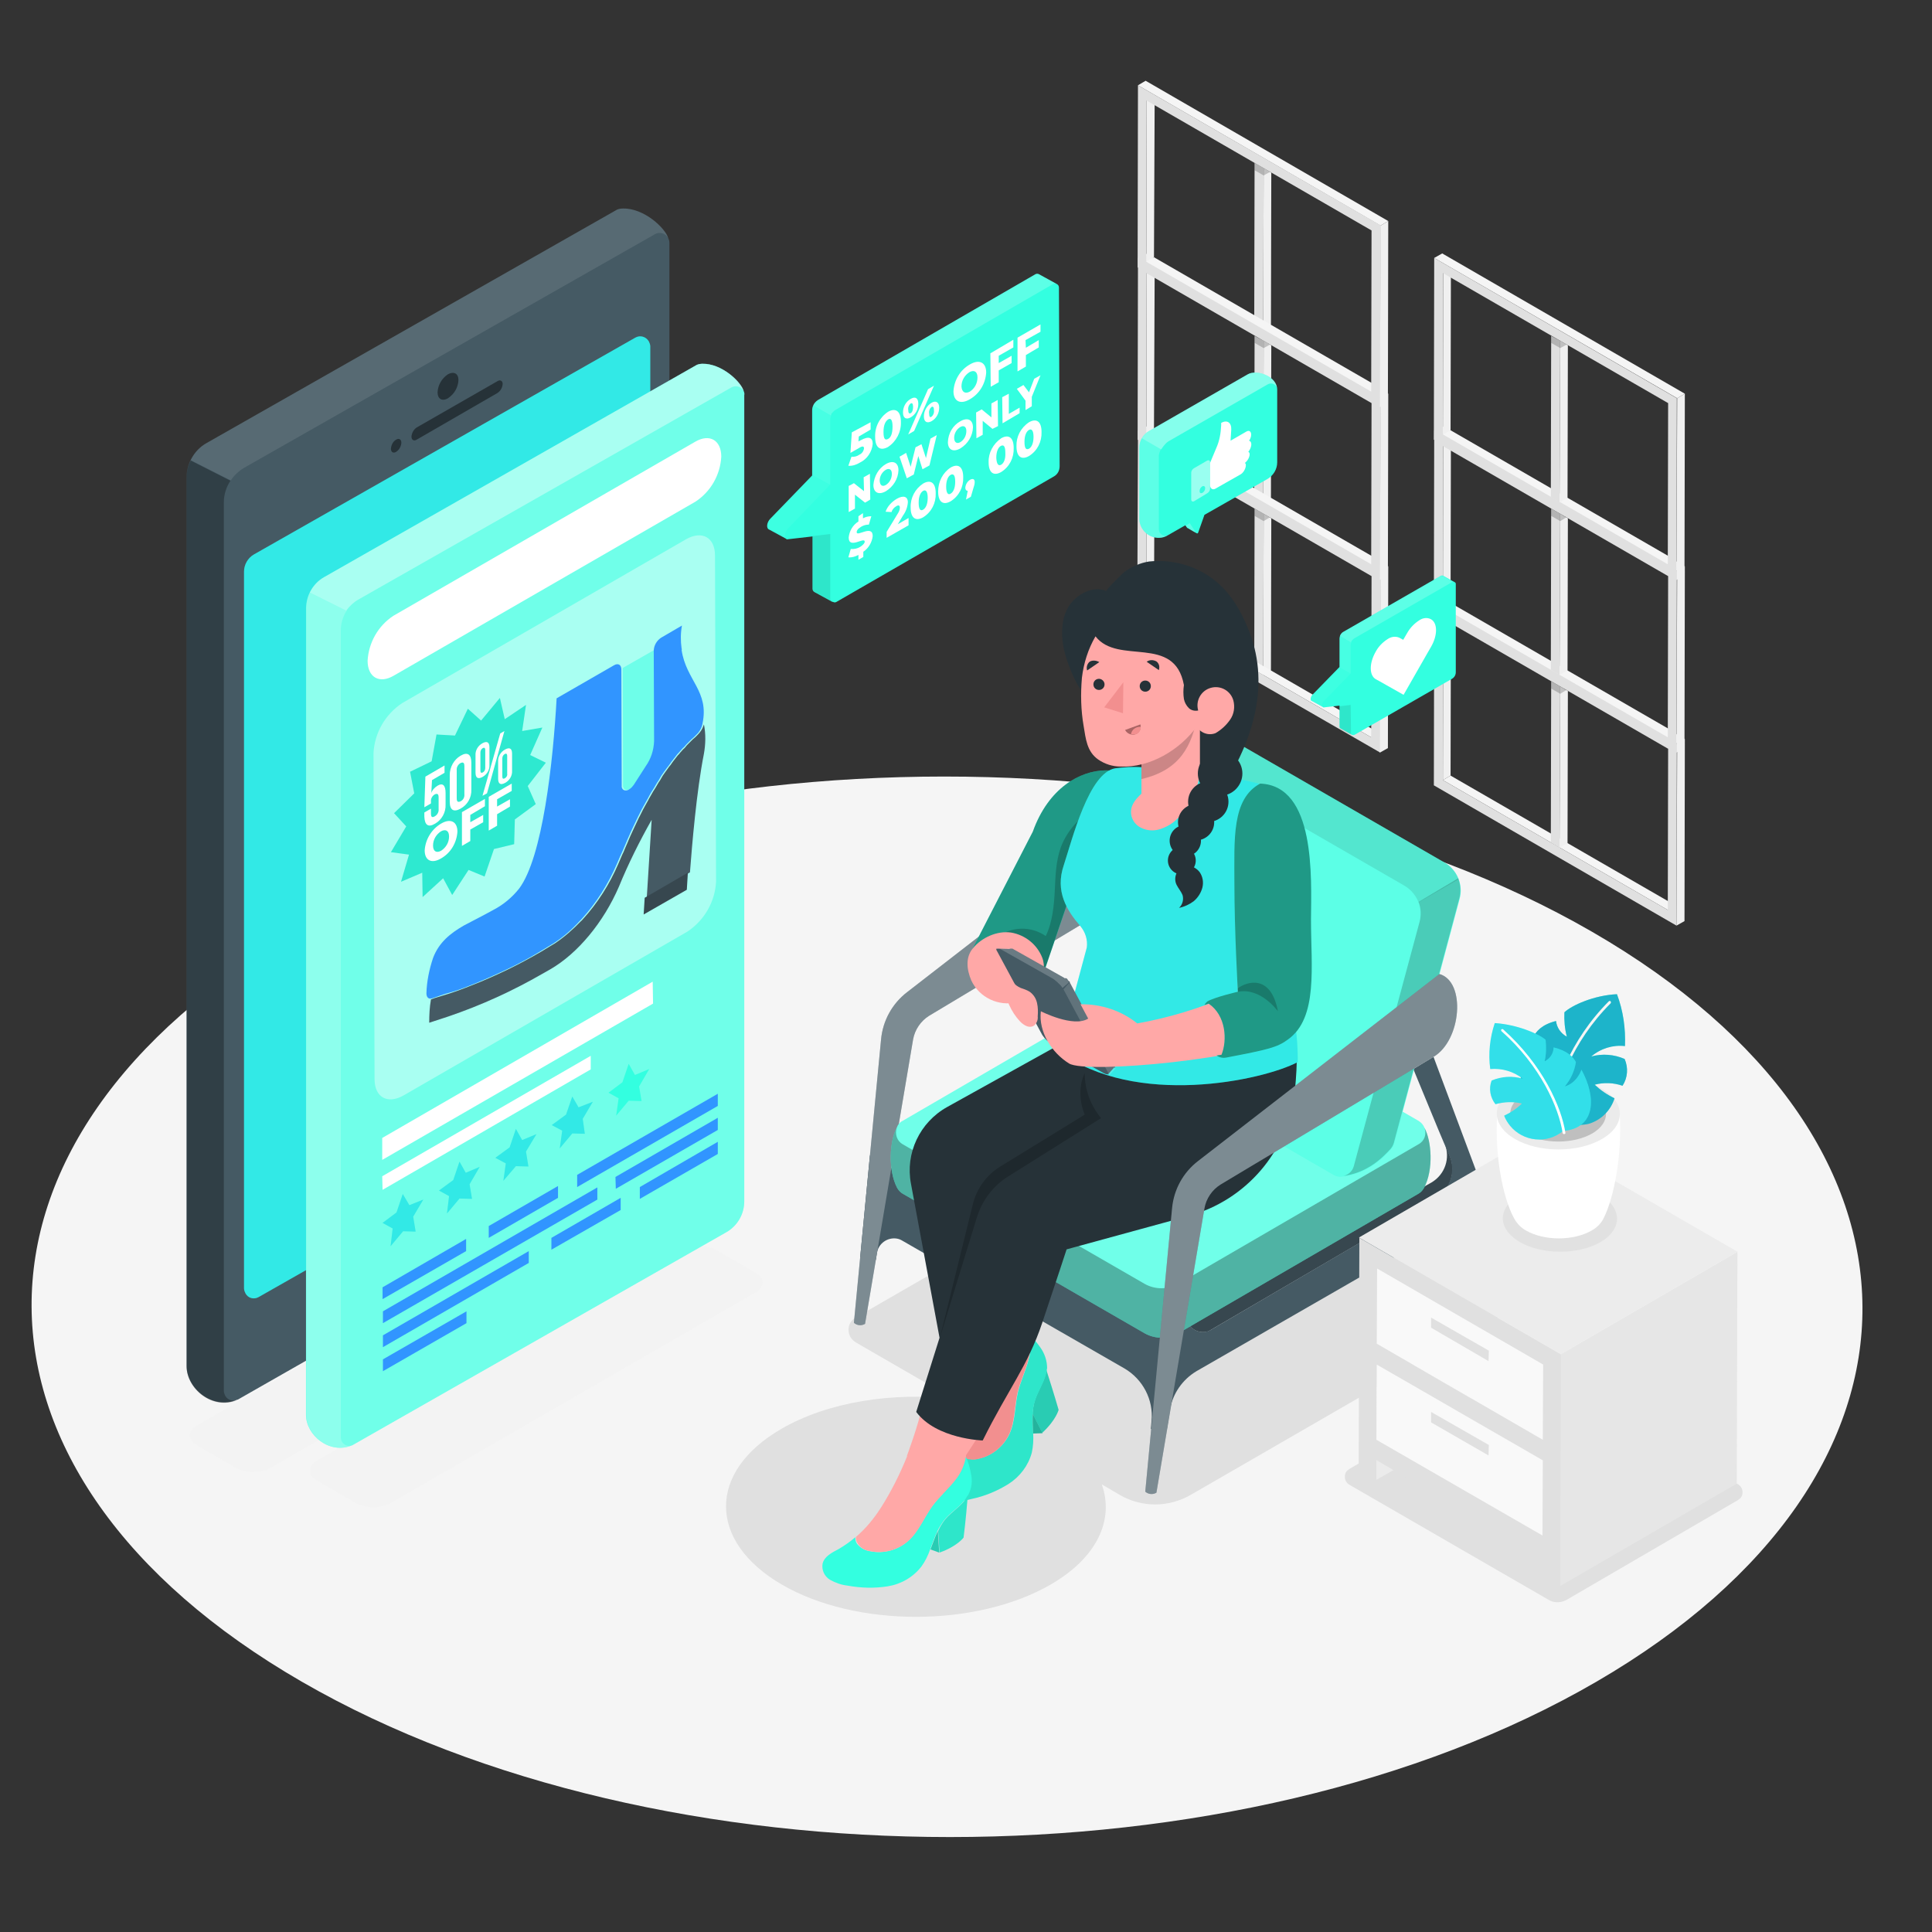 <?xml version="1.0" encoding="utf-8"?>
<!-- Generator: Adobe Illustrator 27.6.1, SVG Export Plug-In . SVG Version: 6.00 Build 0)  -->
<svg version="1.1" id="Calque_1" xmlns="http://www.w3.org/2000/svg" xmlns:xlink="http://www.w3.org/1999/xlink" x="0px" y="0px"
	 viewBox="0 0 555 555" style="enable-background:new 0 0 555 555;" xml:space="preserve">
<rect x="0" y="0" width="555" height="555" fill="#333333" stroke="none"/>
<style type="text/css">
	.st0{fill:#F5F5F5;}
	.st1{fill:#E0E0E0;}
	.st2{opacity:0.1;}
	.st3{fill:#F0F0F0;}
	.st4{opacity:0.2;enable-background:new    ;}
	.st5{fill:#455A64;}
	.st6{fill:#33FFE0;}
	.st7{opacity:0.2;fill:#3195FF;enable-background:new    ;}
	.st8{opacity:0.3;enable-background:new    ;}
	.st9{opacity:0.1;fill:#FFFFFF;enable-background:new    ;}
	.st10{fill:#263238;}
	.st11{opacity:0.2;fill:#FFFFFF;enable-background:new    ;}
	.st12{opacity:0.4;fill:#FFFFFF;enable-background:new    ;}
	.st13{opacity:0.3;fill:#FFFFFF;enable-background:new    ;}
	.st14{opacity:0.4;}
	.st15{fill:#FFFFFF;}
	.st16{fill:none;}
	.st17{opacity:0.3;fill:#F7FBFF;enable-background:new    ;}
	.st18{fill:#3195FF;}
	.st19{fill:#37474F;}
	.st20{fill:#002042;}
	.st21{fill:#FFA8A7;}
	.st22{opacity:0.1;enable-background:new    ;}
	.st23{fill:#F28F8F;}
	.st24{opacity:0.4;enable-background:new    ;}
	.st25{opacity:0.15;fill:#FFFFFF;enable-background:new    ;}
	.st26{fill:#E6E6E6;}
	.st27{fill:#787878;}
	.st28{fill:#CFCFCF;}
	.st29{opacity:0.8;fill:#FFFFFF;enable-background:new    ;}
	.st30{opacity:5.000000e-02;enable-background:new    ;}
	.st31{fill:#EBEBEB;}
	.st32{opacity:0.15;}
	.st33{opacity:0.3;fill:#007BFD;enable-background:new    ;}
	.st34{opacity:0.3;fill:#3195FF;enable-background:new    ;}
	.st35{opacity:5.000000e-02;fill:#FFFFFF;enable-background:new    ;}
	.st36{opacity:0.5;}
</style>
<g id="freepik--Floor--inject-2">
	<path class="st0" d="M457.4,267.7c-103-59.5-269.5-59.5-371.9,0s-101.8,155.9,1.2,215.4s269.5,59.5,371.9,0
		S560.4,327.2,457.4,267.7z"/>
</g>
<g id="freepik--Shadows--inject-2">
	<path class="st1" d="M436.3,367.8l-86-49.6l-104.5,60.3c-2,1.1-2.6,3.6-1.5,5.6c0.4,0.6,0.9,1.1,1.5,1.5l28.2,16.3
		c-17.4-2.1-36.2,0.8-49.6,8.6c-21.2,12.3-21.1,32.3,0.2,44.7s55.9,12.3,77.2,0c13.5-7.8,18.3-18.7,14.7-28.8l5.1,3
		c6.3,3.7,14.1,3.7,20.5,0l94.2-54.4c2-1.1,2.6-3.6,1.5-5.6C437.4,368.6,436.9,368.1,436.3,367.8z"/>
	<path class="st1" d="M444.9,459.6l-57.3-33.1c-1.2-0.7-1.6-2.2-1-3.5c0.2-0.4,0.6-0.7,1-1l50.5-29.5c0.8-0.5,1.8-0.5,2.5,0
		l58.7,33.9c1.2,0.7,1.6,2.2,1,3.5c-0.2,0.4-0.6,0.7-1,1L450,459.6C448.4,460.5,446.4,460.5,444.9,459.6z"/>
	<g class="st2">
		<path class="st1" d="M56.6,409.5c-2.7,1.6-2.8,4.1,0,5.7l11.2,6.5c3.1,1.6,6.8,1.6,9.9,0l122.7-70.9c2.7-1.6,2.8-4.1,0-5.7
			l-11.1-6.4c-3.1-1.6-6.8-1.6-9.9,0L56.6,409.5z"/>
	</g>
	<g class="st2">
		<path class="st1" d="M91.1,419.6c-2.7,1.6-2.8,4.1,0,5.7l11.2,6.5c3.1,1.6,6.8,1.6,9.9,0L217,371.3c2.7-1.6,2.8-4.1,0-5.7
			l-11.2-6.5c-3.1-1.6-6.8-1.6-9.9,0L91.1,419.6z"/>
	</g>
</g>
<g id="freepik--Windows--inject-2">
	<polygon class="st1" points="360.4,146.1 360.3,192.4 362.9,193.9 363,147.6 	"/>
	<polygon class="st3" points="363,147.6 363,147.6 362.9,193.9 365.1,192.6 365.2,148.9 	"/>
	<rect x="361.7" y="145.3" class="st1" width="0" height="3"/>
	<polygon class="st4" points="363,149.7 363,147.6 360.4,146.1 360.4,148.2 363,149.7 	"/>
	<polygon class="st4" points="363,149.7 364.8,148.6 363,147.6 363,147.6 	"/>
	<rect x="361.7" y="145.3" class="st1" width="0" height="3"/>
	<polygon class="st1" points="360.4,96.5 360.3,142.8 362.9,144.3 363,97.9 	"/>
	<polygon class="st3" points="363,97.9 363,97.9 362.9,144.3 365.1,143 365.2,99.2 	"/>
	<rect x="361.7" y="95.7" class="st1" width="0" height="3"/>
	<polygon class="st4" points="363,100 363,97.9 360.4,96.5 360.4,98.5 363,100 	"/>
	<polygon class="st4" points="363,100 364.8,99 363,97.9 363,97.9 	"/>
	<rect x="361.7" y="95.7" class="st1" width="0" height="3"/>
	<polygon class="st1" points="360.4,46.8 360.3,93.1 362.9,94.6 363,48.3 	"/>
	<polygon class="st3" points="363,48.3 363,48.3 362.9,94.6 365.1,93.3 365.2,49.6 	"/>
	<rect x="361.7" y="46.1" class="st1" width="0" height="3"/>
	<polygon class="st4" points="363,50.4 363,48.3 360.4,46.8 360.4,48.9 363,50.4 	"/>
	<polygon class="st4" points="363,50.4 364.8,49.4 363,48.3 363,48.3 	"/>
	<rect x="361.7" y="46.1" class="st1" width="0" height="3"/>
	<g>
		<polygon class="st3" points="414.6,177.8 416.8,176.5 416.7,222.8 414.5,224.1 		"/>
		<polygon class="st0" points="414.5,224.1 416.7,222.8 481.3,260.1 479.1,261.4 		"/>
		<path class="st1" d="M412,173.4l69.7,40.3l-0.1,52.2l-69.7-40.3L412,173.4z M479.1,261.4l0.1-46.3l-64.6-37.3l-0.1,46.3
			L479.1,261.4"/>
		<polygon class="st0" points="412,173.4 414.3,172.1 484,212.3 481.8,213.6 		"/>
		<polygon class="st3" points="481.8,213.6 484,212.3 483.9,264.6 481.6,265.9 		"/>
	</g>
	<polygon class="st1" points="445.6,195.7 445.5,242 448,243.5 448.2,197.2 	"/>
	<polygon class="st3" points="448.2,197.2 448.2,197.2 448,243.5 450.3,242.2 450.4,198.5 	"/>
	<rect x="446.9" y="195" class="st1" width="0" height="3"/>
	<polygon class="st4" points="448.2,199.3 448.2,197.2 445.6,195.7 445.6,197.8 448.2,199.3 	"/>
	<polygon class="st4" points="448.2,199.3 450,198.2 448.2,197.2 448.2,197.2 	"/>
	<rect x="446.9" y="195" class="st1" width="0" height="3"/>
	<g>
		<polygon class="st3" points="414.6,128.2 416.8,126.9 416.7,173.2 414.5,174.5 		"/>
		<polygon class="st0" points="414.5,174.5 416.7,173.2 481.3,210.5 479.1,211.8 		"/>
		<path class="st1" d="M412,123.7l69.7,40.3l-0.1,52.2L411.9,176L412,123.7z M479.1,211.8l0.1-46.3l-64.6-37.3l-0.1,46.3
			L479.1,211.8"/>
		<polygon class="st0" points="412,123.7 414.3,122.4 484,162.7 481.8,164 		"/>
		<polygon class="st3" points="481.8,164 484,162.7 483.9,214.9 481.6,216.2 		"/>
	</g>
	<polygon class="st1" points="445.6,146.1 445.5,192.4 448,193.9 448.2,147.6 	"/>
	<polygon class="st3" points="448.2,147.6 448.2,147.6 448,193.9 450.3,192.6 450.4,148.9 	"/>
	<rect x="446.9" y="145.3" class="st1" width="0" height="3"/>
	<polygon class="st4" points="448.2,149.7 448.2,147.6 445.6,146.1 445.6,148.2 448.2,149.7 	"/>
	<polygon class="st4" points="448.2,149.7 450,148.6 448.2,147.6 448.2,147.6 	"/>
	<rect x="446.9" y="145.3" class="st1" width="0" height="3"/>
	<g>
		<polygon class="st3" points="414.6,78.6 416.8,77.3 416.7,123.6 414.5,124.9 		"/>
		<polygon class="st0" points="414.5,124.9 416.7,123.6 481.3,160.9 479.1,162.2 		"/>
		<path class="st1" d="M412,74.1l69.7,40.3l-0.1,52.2l-69.7-40.3L412,74.1z M479.1,162.1l0.1-46.3l-64.6-37.3l-0.1,46.3L479.1,162.1
			"/>
		<polygon class="st0" points="412,74.1 414.3,72.8 484,113.1 481.8,114.4 		"/>
		<polygon class="st3" points="481.8,114.4 484,113.1 483.9,165.3 481.6,166.6 		"/>
	</g>
	<polygon class="st1" points="445.6,96.5 445.5,142.8 448,144.3 448.2,97.9 	"/>
	<polygon class="st3" points="448.2,97.9 448.2,97.9 448,144.3 450.3,143 450.4,99.2 	"/>
	<rect x="446.9" y="95.7" class="st1" width="0" height="3"/>
	<polygon class="st4" points="448.2,100 448.2,97.9 445.6,96.5 445.6,98.5 448.2,100 	"/>
	<polygon class="st4" points="448.2,100 450,99 448.2,97.9 448.2,97.9 	"/>
	<rect x="446.9" y="95.7" class="st1" width="0" height="3"/>
	<polygon class="st3" points="329.4,128.2 331.7,126.9 331.5,173.2 329.3,174.5 	"/>
	<polygon class="st0" points="329.3,174.5 331.5,173.2 396.1,210.5 393.9,211.8 	"/>
	<path class="st1" d="M326.9,123.7l69.8,40.3l-0.2,52.2L326.7,176L326.9,123.7z M393.9,211.8l0.1-46.3l-64.6-37.3l-0.1,46.3
		L393.9,211.8"/>
	<polygon class="st0" points="326.9,123.7 329.1,122.4 398.8,162.7 396.6,164 	"/>
	<polygon class="st3" points="396.6,164 398.8,162.7 398.7,214.9 396.4,216.2 	"/>
	<polygon class="st3" points="329.4,78.6 331.7,77.3 331.5,123.6 329.3,124.9 	"/>
	<polygon class="st0" points="329.3,124.9 331.5,123.6 396.1,160.9 393.9,162.2 	"/>
	<path class="st1" d="M326.9,74.1l69.8,40.3l-0.2,52.2l-69.7-40.3L326.9,74.1z M393.9,162.1l0.1-46.3l-64.6-37.3l-0.1,46.3
		L393.9,162.1"/>
	<polygon class="st0" points="326.9,74.1 329.1,72.8 398.8,113.1 396.6,114.4 	"/>
	<polygon class="st3" points="396.6,114.4 398.8,113.1 398.7,165.3 396.4,166.6 	"/>
	<polygon class="st3" points="329.4,28.9 331.7,27.6 331.5,73.9 329.3,75.2 	"/>
	<polygon class="st0" points="329.3,75.2 331.5,73.9 396.1,111.2 393.9,112.5 	"/>
	<path class="st1" d="M326.9,24.5l69.8,40.3l-0.2,52.2l-69.7-40.2L326.9,24.5z M393.9,112.5l0.1-46.3l-64.6-37.3l-0.1,46.3
		L393.9,112.5"/>
	<polygon class="st0" points="326.9,24.5 329.1,23.2 398.8,63.5 396.6,64.8 	"/>
	<polygon class="st3" points="396.6,64.8 398.8,63.5 398.7,115.7 396.4,117 	"/>
</g>
<g id="freepik--Device--inject-2">
	<path class="st5" d="M192,68.5L192,68.5c-0.9-3-7-8.7-13-8.6c-0.6,0-1.2,0.1-1.7,0.3l-118,67.1c-3.5,2-5.7,5.8-5.7,9.8v255.3
		c0,6.5,7.5,12.7,14.5,9.7l0,0c0.2,0,0.3-0.1,0.5-0.2l118-67.3c3.5-2,5.7-5.8,5.7-9.8V69.8C192.3,69.3,192.2,68.9,192,68.5z"/>
	<path class="st6" d="M70.1,164.2c0-2,1.1-3.9,2.8-4.9l109.6-62.3c1.4-0.8,3.1-0.3,3.9,1.1c0.2,0.4,0.4,0.9,0.4,1.4v205.9
		c0,2-1.1,3.9-2.9,4.9L74.3,372.6c-1.4,0.8-3.1,0.3-3.8-1.1c-0.2-0.4-0.4-0.9-0.4-1.4V164.2z"/>
	<path class="st7" d="M70.1,164.2c0-2,1.1-3.9,2.8-4.9l109.6-62.3c1.4-0.8,3.1-0.3,3.9,1.1c0.2,0.4,0.4,0.9,0.4,1.4v205.9
		c0,2-1.1,3.9-2.9,4.9L74.3,372.6c-1.4,0.8-3.1,0.3-3.8-1.1c-0.2-0.4-0.4-0.9-0.4-1.4V164.2z"/>
	<path class="st8" d="M53.6,137.2v255.3c0,6.5,7.5,12.7,14.5,9.7l0,0c-1.5,0.5-3.1-0.2-3.6-1.7c-0.1-0.3-0.2-0.6-0.2-1V144.3
		c0-2.2,0.7-4.4,1.9-6.2l-11.4-5.8C54,133.8,53.6,135.5,53.6,137.2z"/>
	<path class="st9" d="M179,59.9c-0.6,0-1.2,0.1-1.7,0.3l-118,67.1c-2,1.1-3.5,2.8-4.5,4.9l11.5,5.8c1-1.5,2.3-2.7,3.8-3.6l118-67.1
		c1.3-0.8,3.1-0.3,3.8,1c0,0.1,0.1,0.1,0.1,0.2l0,0C191.2,65.5,185.1,59.8,179,59.9z"/>
	<path class="st10" d="M142.9,109.5c0.8-0.5,1.5-0.1,1.5,0.8c-0.1,1.1-0.6,2-1.5,2.6l-23.2,13.4c-0.8,0.5-1.5,0.1-1.5-0.9
		c0.1-1,0.6-2,1.5-2.6L142.9,109.5z"/>
	<path class="st10" d="M113.8,126.3c0.8-0.5,1.5-0.1,1.5,0.9c-0.1,1.1-0.6,2-1.5,2.6c-0.8,0.5-1.5,0.1-1.5-0.9
		C112.4,127.8,112.9,126.8,113.8,126.3z"/>
	<path class="st10" d="M128.7,107.5c1.7-0.9,3-0.2,3,1.7c-0.1,2.1-1.2,4-3,5.2c-1.7,1-3,0.2-3-1.7
		C125.8,110.6,126.9,108.7,128.7,107.5z"/>
	<path class="st10" d="M128.7,347.9c3.4-2,6.1-0.4,6.1,3.5c-0.2,4.3-2.5,8.2-6.1,10.6c-3.4,2-6.2,0.4-6.2-3.5
		C122.8,354.1,125.1,350.2,128.7,347.9z"/>
</g>
<g id="freepik--Screen--inject-2">
	<path class="st6" d="M213.6,112.3L213.6,112.3c-0.8-2.7-6.3-7.9-11.8-7.8c-0.5,0-1.1,0.1-1.6,0.3L93.1,165.8
		c-3.2,1.8-5.1,5.2-5.2,8.9v231.7c0,5.9,6.8,11.5,13.2,8.8l0,0c0.1,0,0.3-0.1,0.4-0.2l107.1-61c3.2-1.8,5.2-5.2,5.2-8.9V113.5
		C213.9,113.1,213.8,112.7,213.6,112.3z"/>
	<path class="st11" d="M88,174.7v231.7c0,5.9,6.8,11.5,13.2,8.8l0,0c-1.3,0.5-2.8-0.2-3.2-1.6c-0.1-0.3-0.1-0.6-0.1-0.8V181.1
		c0-2,0.6-4,1.7-5.7L89,170.2C88.3,171.6,88,173.1,88,174.7z"/>
	<path class="st12" d="M201.8,104.5c-0.5,0-1.1,0.1-1.6,0.3L93.1,165.8c-1.8,1-3.2,2.6-4.1,4.4l10.5,5.2c0.9-1.3,2.1-2.4,3.5-3.2
		l107.1-60.9c1.2-0.7,2.8-0.3,3.5,1c0,0,0.1,0.1,0.1,0.1l0,0C212.9,109.6,207.3,104.4,201.8,104.5z"/>
	<path class="st13" d="M213.6,112.3L213.6,112.3c-0.8-2.7-6.3-7.9-11.8-7.8c-0.5,0-1.1,0.1-1.6,0.3L93.1,165.8
		c-3.2,1.8-5.1,5.2-5.2,8.9v231.7c0,5.9,6.8,11.5,13.2,8.8l0,0c0.1,0,0.3-0.1,0.4-0.2l107.1-61c3.2-1.8,5.2-5.2,5.2-8.9V113.5
		C213.9,113.1,213.8,112.7,213.6,112.3z"/>
	<g class="st14">
		<path class="st15" d="M197.1,154.9c4.6-2.6,8.3-0.5,8.3,4.7l0.3,93.7c-0.3,5.8-3.4,11.1-8.2,14.3l-81.6,47.1
			c-4.6,2.6-8.3,0.5-8.3-4.7l-0.3-93.7c0.3-5.8,3.4-11.1,8.2-14.3L197.1,154.9z"/>
	</g>
	<path class="st16" d="M167,264.2c-0.1,0.2-0.3,0.3-0.4,0.4C166.8,264.5,166.9,264.3,167,264.2z"/>
	<path class="st16" d="M167.1,264.1c4.3-4.7,7.7-10.1,10.2-15.9l0.3-0.7l-0.3,0.7C174.9,254,171.4,259.4,167.1,264.1z"/>
	<path class="st16" d="M199.6,211.8l0.7-0.7c0.8-0.7,1.4-1.6,1.7-2.7c-0.3,1-0.9,2-1.7,2.7L199.6,211.8z"/>
	<path class="st16" d="M181.4,226.4l-0.3,0.2L181.4,226.4z"/>
	<path class="st16" d="M179,225.9c0.2,1,1,1.2,1.9,0.8C180,227.2,179.2,226.9,179,225.9z"/>
	<path class="st6" d="M179,225.9c0.2,1,1,1.2,1.9,0.8l0.3-0.2l0.3-0.2c0.4-0.3,0.7-0.7,1-1.1l3.4-5.3c1.5-2.1,2.3-4.6,2.4-7.2
		l-0.1-26.1l-9.3,5.3l0.1,33.3C179,225.6,179,225.8,179,225.9z"/>
	<path class="st17" d="M179,225.9c0.2,1,1,1.2,1.9,0.8l0.3-0.2l0.3-0.2c0.4-0.3,0.7-0.7,1-1.1l3.4-5.3c1.5-2.1,2.3-4.6,2.4-7.2
		l-0.1-26.1l-9.3,5.3l0.1,33.3C179,225.6,179,225.8,179,225.9z"/>
	<path class="st5" d="M202.2,208c0,0.2,0,0.3-0.1,0.4c-0.3,1-0.9,1.9-1.7,2.7l-0.7,0.7l-0.7,0.6l-0.7,0.7c-0.2,0.2-0.5,0.5-0.7,0.7
		c-0.2,0.2-0.5,0.5-0.7,0.8s-0.5,0.5-0.7,0.7l-0.8,0.9c-0.2,0.3-0.4,0.5-0.7,0.8l-0.7,0.9c-0.2,0.3-0.5,0.6-0.7,0.9
		c-0.2,0.3-0.5,0.7-0.7,1c-0.3,0.3-0.5,0.6-0.7,0.9l-0.8,1.1l-0.7,1l-0.7,1.2c-0.2,0.4-0.5,0.7-0.7,1.1s-0.5,0.8-0.7,1.2l-0.7,1.1
		c-0.3,0.5-0.5,0.9-0.8,1.4c-0.3,0.5-0.4,0.7-0.6,1.1s-0.6,1.1-0.9,1.6c-0.2,0.4-0.4,0.7-0.6,1.1l-0.9,1.8c-0.2,0.3-0.3,0.6-0.5,1
		l-0.9,1.9c-0.2,0.5-0.5,1-0.7,1.5c-0.4,0.9-0.8,1.7-1.2,2.7l-0.2,0.5c-0.4,0.9-0.8,1.8-1.2,2.8c-0.2,0.4-0.4,0.8-0.6,1.3l-0.6,1.4
		l-0.3,0.7c-2.5,5.8-5.9,11.2-10.2,15.9l-0.1,0.1c-0.1,0.2-0.3,0.3-0.4,0.4c-2.3,2.4-4.8,4.6-7.5,6.4c-0.5,0.3-1,0.6-1.5,0.9
		l-2.3,1.4c-3.4,2-6.8,3.8-10.1,5.4c-3.4,1.6-6.7,3.1-10.1,4.4c-2.2,0.9-4.4,1.7-6.6,2.4l-3.9,1.2l-1.1,0.4
		c-0.4,2.2-0.5,4.5-0.5,6.7l5.5-1.8c9.4-3.2,18.4-7.3,26.9-12.2l2.3-1.3c8-4.6,15.4-13.6,19.8-23.8c2.7-6.6,5.9-13,9.4-19.2
		l-1.4,22.3l12.4-7.2c0.6-7.9,1.9-23.4,4-34C202.7,213.8,202.8,210.9,202.2,208z"/>
	<path class="st18" d="M135,283.1c3.3-1.3,6.7-2.8,10.1-4.4c3.4-1.6,6.8-3.4,10.1-5.4l2.3-1.4c0.5-0.3,1-0.6,1.5-0.9
		c2.8-1.8,5.3-4,7.5-6.4c0.1-0.1,0.3-0.3,0.4-0.4l0.1-0.1c4.3-4.7,7.7-10.1,10.2-15.9l0.3-0.7l0.6-1.4c0.2-0.4,0.4-0.9,0.6-1.3
		c0.4-0.9,0.8-1.9,1.2-2.8l0.2-0.5c0.4-0.9,0.8-1.8,1.2-2.7c0.2-0.5,0.5-1,0.7-1.5l0.9-1.9c0.2-0.3,0.3-0.7,0.5-1l0.9-1.8
		c0.2-0.4,0.4-0.7,0.6-1.1c0.3-0.5,0.6-1.1,0.9-1.6c0.3-0.5,0.4-0.7,0.6-1.1c0.2-0.4,0.5-0.9,0.8-1.4l0.7-1.1
		c0.2-0.4,0.5-0.8,0.7-1.2s0.5-0.7,0.7-1.1l0.7-1.2l0.7-1l0.8-1.1c0.2-0.3,0.5-0.6,0.7-0.9c0.2-0.3,0.5-0.7,0.7-1s0.5-0.6,0.7-0.9
		l0.7-0.9c0.2-0.3,0.4-0.5,0.7-0.8l0.8-0.9c0.2-0.3,0.5-0.5,0.7-0.7s0.5-0.6,0.7-0.8c0.3-0.3,0.5-0.5,0.7-0.7l0.7-0.7l0.7-0.6
		l0.7-0.7c0.8-0.7,1.4-1.7,1.7-2.7c0-0.1,0-0.2,0.1-0.4v-0.1c2-9.4-4.7-12.4-6-21.2c0.1-0.1,0.1-0.3,0-0.4c-0.3-2.2-0.3-4.4,0.1-6.6
		l-6,3.5c-1.2,0.8-2,2.1-2.1,3.6l0.1,26.1c-0.1,2.6-0.9,5.1-2.4,7.2l-3.4,5.3c-0.3,0.4-0.6,0.8-1,1.1l-0.3,0.2l-0.3,0.2
		c-0.9,0.4-1.7,0.1-1.9-0.8c0-0.2,0-0.3,0-0.5l-0.1-33.3c0-1.3-0.9-1.9-2.1-1.2l-16.5,9.5c-1,18.2-4,45.7-10.8,54.7
		c-2,2.5-4.5,4.6-7.4,6.1c-1.4,0.8-2.8,1.5-4.3,2.3c-1.4,0.7-2.8,1.5-4.2,2.2c-3.8,2.2-7.1,4.8-8.8,9.3c-1.1,3.3-1.8,6.7-1.9,10.1
		c0,1.2,0.6,1.8,1.6,1.5l3.8-1.3C130.6,284.8,132.8,284,135,283.1z"/>
	<path class="st19" d="M184.9,262.7l12.4-7.1c0-0.1,0.1-1.9,0.3-4.9l-12.4,7.2L184.9,262.7z"/>
	<path class="st15" d="M199.7,126.9c4.1-2.4,7.5-0.5,7.5,4.3c-0.3,5.2-3,10-7.4,12.9l-86.7,50c-4.1,2.4-7.5,0.5-7.5-4.3
		c0.3-5.2,3-10,7.4-12.9L199.7,126.9z"/>
	<polygon class="st18" points="206.2,328 183.8,341 183.8,344.4 206.2,331.5 	"/>
	<polygon class="st18" points="176.9,341.5 206.2,324.6 206.2,321.1 176.8,338.1 	"/>
	<polygon class="st18" points="165.8,341 206.2,317.7 206.2,314.2 165.8,337.5 	"/>
	<polygon class="st6" points="182.4,308.8 180.6,305.6 178.8,310.9 174.8,313.9 177.7,315.5 177,320.5 180.6,316.2 184.3,316.3 
		183.6,312.1 186.5,307.1 	"/>
	<polygon class="st15" points="187.5,282 109.8,326.9 109.8,333.2 187.6,288.3 	"/>
	<polygon class="st18" points="158.4,355.6 158.4,359 178.3,347.6 178.3,344.1 	"/>
	<polygon class="st18" points="140.4,355.6 160.3,344.1 160.3,340.7 140.4,352.2 	"/>
	<polygon class="st18" points="110,383.6 110,387 151.9,362.8 151.9,359.4 	"/>
	<polygon class="st18" points="110,390.5 110,393.9 134,380.1 134,376.7 	"/>
	<polygon class="st18" points="171.6,341.1 110,376.7 110,380.1 171.6,344.6 	"/>
	<polygon class="st18" points="133.9,355.9 109.9,369.8 109.9,373.2 133.9,359.4 	"/>
	<polygon class="st6" points="112.2,358 115.8,353.7 119.4,353.8 118.7,349.5 121.6,344.6 117.6,346.2 115.7,343 113.9,348.3 
		109.9,351.3 112.8,352.9 	"/>
	<polygon class="st6" points="164.4,325.6 168,325.7 167.4,321.4 170.3,316.5 166.2,318.1 164.4,315 162.6,320.2 158.5,323.2 
		161.5,324.8 160.8,329.9 	"/>
	<polygon class="st6" points="133.8,336.9 132,333.7 130.2,339 126.1,342 129,343.6 128.4,348.6 132,344.3 135.6,344.4 134.9,340.2 
		137.8,335.2 	"/>
	<polygon class="st15" points="169.7,303.3 109.8,337.9 109.9,341.8 169.7,307.2 	"/>
	<polygon class="st6" points="150,327.5 148.2,324.3 146.4,329.6 142.3,332.6 145.3,334.2 144.6,339.2 148.2,335 151.8,335.1 
		151.1,330.8 154.1,325.8 	"/>
	<polygon class="st7" points="112.2,358 115.8,353.7 119.4,353.8 118.7,349.5 121.6,344.6 117.6,346.2 115.7,343 113.9,348.3 
		109.9,351.3 112.8,352.9 	"/>
	<polygon class="st7" points="164.4,325.6 168,325.7 167.4,321.4 170.3,316.5 166.2,318.1 164.4,315 162.6,320.2 158.5,323.2 
		161.5,324.8 160.8,329.9 	"/>
	<polygon class="st7" points="133.8,336.9 132,333.7 130.2,339 126.1,342 129,343.6 128.4,348.6 132,344.3 135.6,344.4 134.9,340.2 
		137.8,335.2 	"/>
	<polygon class="st7" points="150,327.5 148.2,324.3 146.4,329.6 142.3,332.6 145.3,334.2 144.6,339.2 148.2,335 151.8,335.1 
		151.1,330.8 154.1,325.8 	"/>
	<polygon class="st6" points="156.8,219.1 151.6,225.8 153.9,231 147.9,235.4 147.7,242.5 141.9,243.9 139.2,251.8 134.6,249.9 
		129.9,257.1 127.3,252.3 121.4,257.7 121.3,250.7 115.2,253.3 117.5,245.5 112.3,244.8 116.7,237.4 113.2,233.6 119,227.9 
		117.8,221.7 124,218.7 125.4,211 130.7,211.3 134.4,203.6 138.2,207 143.6,200.5 145,206.6 151.1,202.5 150,210 155.8,209 
		152.3,216.9 	"/>
	<g class="st2">
		<polygon class="st20" points="156.8,219.1 151.6,225.8 153.9,231 147.9,235.4 147.7,242.5 141.9,243.9 139.2,251.8 134.6,249.9 
			129.9,257.1 127.3,252.3 121.4,257.7 121.3,250.7 115.2,253.3 117.5,245.5 112.3,244.8 116.7,237.4 113.2,233.6 119,227.9 
			117.8,221.7 124,218.7 125.4,211 130.7,211.3 134.4,203.6 138.2,207 143.6,200.5 145,206.6 151.1,202.5 150,210 155.8,209 
			152.3,216.9 		"/>
	</g>
	<path class="st15" d="M132.3,217.1c2-1.2,3.1-0.4,3.1,2v7.7c0.1,2.3-1.1,4.4-3.1,5.5c-2,1.1-3.1,0.4-3.1-2v-7.7
		C129.2,220.4,130.4,218.2,132.3,217.1z M133.4,228.1v-8c0-1.1-0.4-1.2-1.1-0.9c-0.7,0.4-1.2,1.2-1.1,2.1v8c0,1.1,0.4,1.2,1.1,0.9
		C133.1,229.8,133.5,229,133.4,228.1"/>
	<path class="st15" d="M126.7,236.6c2.7-1.6,4.7-0.6,4.7,2.3c-0.2,3.2-1.9,6.1-4.7,7.7c-2.7,1.6-4.7,0.6-4.7-2.3
		C122.2,241.1,124,238.2,126.7,236.6z M126.7,244.4c1.4-0.9,2.3-2.4,2.3-4.1c0-1.7-1-2.2-2.3-1.5c-1.4,0.9-2.3,2.4-2.3,4.1
		C124.4,244.6,125.4,245.1,126.7,244.4"/>
	<path class="st15" d="M127.7,219.9v2.1l-3.6,2.1l-0.2,3.7l0,0c0.3-0.9,1-1.6,1.8-2.1c1.5-0.9,2.3-0.1,2.3,2.1v3.3
		c0.1,2.3-1.1,4.4-3,5.5c-2,1.2-3,0.4-3.1-2v-1.2l1.9-1.1v1.4c0,1.1,0.4,1.2,1.1,0.8c0.7-0.4,1.2-1.2,1.1-2.1v-3.3
		c0-1.1-0.4-1.2-1.1-0.9c-0.7,0.4-1.2,1.2-1.1,2.1v0.5l-1.9,1.1l0.3-8.8L127.7,219.9z"/>
	<polygon class="st15" points="143.7,210.7 144.9,210 139.9,227.9 138.6,228.6 	"/>
	<g>
		<polygon class="st15" points="147,225.1 147,227.2 142.8,229.6 142.8,231.7 146.5,229.6 146.5,231.7 142.8,233.9 142.8,237.2 
			140.4,238.6 140.4,228.9 		"/>
		<path class="st15" d="M145.1,215.3c1.3-0.7,2-0.3,2,1.2v4.9c0.1,1.4-0.7,2.8-2,3.5c-1.3,0.7-2,0.3-2-1.2v-4.9
			C143,217.4,143.8,216,145.1,215.3z M145.7,222.3v-5.1c0-0.7-0.3-0.8-0.7-0.6c-0.5,0.3-0.7,0.8-0.7,1.3v5.1c0,0.7,0.2,0.8,0.7,0.6
			C145.5,223.3,145.8,222.8,145.7,222.3"/>
	</g>
	<path class="st15" d="M140.6,219.7c0.1,1.4-0.7,2.8-2,3.5c-1.3,0.7-2,0.3-2-1.3v-4.9c-0.1-1.4,0.7-2.8,2-3.5c1.3-0.7,2-0.3,2,1.2
		L140.6,219.7z M138,221.3c0,0.7,0.2,0.8,0.7,0.6c0.5-0.3,0.7-0.8,0.7-1.3v-5.1c0-0.7-0.3-0.8-0.7-0.6c-0.5,0.3-0.7,0.8-0.7,1.3
		V221.3"/>
	<polygon class="st15" points="139.3,229.5 139.3,231.6 135.1,234.1 135.1,236.2 138.8,234.1 138.8,236.2 135.1,238.3 135.1,241.6 
		132.7,243 132.7,233.3 	"/>
	<path class="st13" d="M204.5,174.7L204.5,174.7c0-1.2,0.2-2.3,0.6-3.4C204.7,172.3,204.5,173.5,204.5,174.7z"/>
</g>
<g id="freepik--Character--inject-2">
	<path class="st19" d="M347.9,382l64.5-37.7c4.2-2.5,6-7.7,4.1-12.2l-3.3-7.8l0,0l1.8,4.2c1.7,4.2,0.1,8.9-3.8,11.2L341,379.3
		c0.7,2.5,3.4,3.9,5.9,3.2C347.2,382.4,347.6,382.2,347.9,382z"/>
	<path class="st5" d="M411.8,303.6l-5.8,3.5l7.1,17.2l0,0l3.3,7.8c1.9,4.5,0.1,9.7-4.1,12.2L347.9,382c-2.2,1.3-5.1,0.6-6.4-1.7
		c-0.2-0.3-0.3-0.7-0.4-1l-4.6,2.6l-86.6-50l-2.8,29.3l4.5,0.7l0.3-2c0.5-2.7,3-4.5,5.7-4.1c0.6,0.1,1.1,0.3,1.6,0.6l63.8,36.7
		c5.3,3.1,8.4,9,7.8,15.1l-0.2,2.3h4.6l0.9-5.6c0.8-4.6,3.6-8.6,7.6-11l73.7-42.4c2.8-1.6,6.4-0.7,8,2.2c0.1,0.1,0.1,0.3,0.2,0.4
		l7,14.7c0,0,2.3,1.2,3.2-1L411.8,303.6z"/>
	<path class="st5" d="M329.9,231.3L260.6,285c-4.3,3.3-7,8.2-7.5,13.6l-7.8,81.4c0.9,0.8,2.2,0.9,3.2,0.3l13.8-81.7
		c0.5-2.8,2.2-5.3,4.6-6.8l61.2-36.7C336.2,250.4,337.6,233.5,329.9,231.3z"/>
	<path class="st13" d="M329.9,231.3L260.6,285c-4.3,3.3-7,8.2-7.5,13.6l-7.8,81.4c0.9,0.8,2.2,0.9,3.2,0.3l13.8-81.7
		c0.5-2.8,2.2-5.3,4.6-6.8l61.2-36.7C336.2,250.4,337.6,233.5,329.9,231.3z"/>
	<path class="st6" d="M409.2,324L409.2,324c-0.3-0.8-0.9-1.5-1.7-2l-69.5-40.1c-3-1.7-6.7-1.7-9.7,0l-69,40.1
		c-0.8,0.4-1.4,1.1-1.7,2l0,0c-2,3.6-2.6,12,0.1,17.2c0.4,0.7,0.9,1.3,1.6,1.7l69.5,40.1c3,1.7,6.7,1.7,9.7,0l69-40.1
		c0.7-0.4,1.2-1,1.6-1.7l0,0C411.9,335.9,411.2,327.6,409.2,324z"/>
	<path class="st13" d="M409.2,324L409.2,324c-0.3-0.8-0.9-1.5-1.7-2l-69.5-40.1c-3-1.7-6.7-1.7-9.7,0l-69,40.1
		c-0.8,0.4-1.4,1.1-1.7,2l0,0c-2,3.6-2.6,12,0.1,17.2c0.4,0.7,0.9,1.3,1.6,1.7l69.5,40.1c3,1.7,6.7,1.7,9.7,0l69-40.1
		c0.7-0.4,1.2-1,1.6-1.7l0,0C411.9,335.9,411.2,327.6,409.2,324z"/>
	<path class="st8" d="M409.2,324L409.2,324c0.7,1.8,0,3.8-1.7,4.7l-69,40.1c-3,1.7-6.7,1.7-9.7,0l-69.5-40.1
		c-1.6-0.9-2.3-2.9-1.7-4.7l0,0c-2,3.6-2.6,12,0.1,17.2c0.4,0.7,0.9,1.3,1.6,1.7l69.5,40.1c3,1.7,6.7,1.7,9.7,0l69-40.1
		c0.7-0.4,1.2-1,1.6-1.7l0,0C411.9,335.9,411.2,327.6,409.2,324z"/>
	<path class="st21" d="M332.7,217.3L332.7,217.3L332.7,217.3z"/>
	<path class="st6" d="M415,247.8l-65.7-37.9c-0.6-0.3-1.2-0.5-1.9-0.5H347c-6,0-10.7,3.6-14.2,7.8c-0.1,0.1-0.1,0.1-0.1,0.2l0,0
		c-0.4,0.4-0.6,0.9-0.8,1.5L313.1,289c-1.1,4.1,0.7,8.4,4.3,10.5l65.7,38c0.7,0.4,1.5,0.6,2.3,0.5l0,0c7.5-0.8,11.9-5.4,14.2-7.9
		c0.4-0.5,0.7-1,0.9-1.7l18.8-70.2C420.4,254.2,418.6,249.9,415,247.8z"/>
	<path class="st11" d="M415,247.8l-65.7-37.9c-0.6-0.3-1.2-0.5-1.9-0.5H347c-6,0-10.7,3.6-14.2,7.8c-0.1,0.1-0.1,0.1-0.1,0.2l0,0
		c-0.4,0.4-0.6,0.9-0.8,1.5L313.1,289c-1.1,4.1,0.7,8.4,4.3,10.5l65.7,38c0.7,0.4,1.5,0.6,2.3,0.5l0,0c7.5-0.8,11.9-5.4,14.2-7.9
		c0.4-0.5,0.7-1,0.9-1.7l18.8-70.2C420.4,254.2,418.6,249.9,415,247.8z"/>
	<path class="st22" d="M415,247.8l-65.7-37.9c-0.6-0.3-1.2-0.5-1.9-0.5H347c-6,0-10.7,3.6-14.2,7.8c1.3-1.4,3.3-1.7,4.9-0.7
		l65.7,37.9c1.9,1.1,3.3,2.8,4.1,4.8l11.5-6.6C418.2,250.5,416.8,248.8,415,247.8z"/>
	<path class="st4" d="M407.5,259.1c0.7,1.8,0.8,3.8,0.3,5.7L388.9,335c-0.4,1.6-1.9,2.8-3.6,2.9l0,0c7.5-0.8,11.9-5.4,14.2-7.9
		c0.4-0.5,0.7-1,0.9-1.7l18.8-70.2c0.5-1.9,0.4-3.9-0.3-5.8L407.5,259.1z"/>
	<path class="st6" d="M296.6,406.1l2.8,5.5c4-3.7,4.7-6.6,4.7-6.6c-1.3-4.5-2.8-9.2-3.5-11.4c-0.4,3.1-2.5,5.8-3.4,8.9
		C296.9,403.6,296.7,404.9,296.6,406.1z"/>
	<path class="st4" d="M296.6,406.1l2.8,5.5c4-3.7,4.7-6.6,4.7-6.6c-1.3-4.5-2.8-9.2-3.5-11.4c-0.4,3.1-2.5,5.8-3.4,8.9
		C296.9,403.6,296.7,404.9,296.6,406.1z"/>
	<path class="st6" d="M296.8,411.8l2.7-0.1l-2.8-5.5C296.6,408,296.7,409.9,296.8,411.8z"/>
	<path class="st6" d="M298.8,387c-1-1.4-2.1-2.7-3.3-3.9c0.7,2.4,0.7,5,0,7.4c-0.8,3.2-2.3,6.2-3.1,9.5c-0.9,3.9-0.7,8.2-2.4,11.9
		c-1.7,3.6-5,6.3-8.9,7.1c-1.4,0.4-2.9,0.2-4.2-0.5c-0.6-0.4-1-0.9-1.2-1.6c-0.8,1.8-1.9,3.4-3,5c-1.3,1.7-3,3.6-2.6,5.7
		c0.5,1.8,1.9,3.1,3.7,3.4c1.8,0.3,3.6,0.1,5.3-0.4c3.8-0.8,7.4-2.3,10.6-4.3c3.3-2.1,5.7-5.3,6.7-9c0.4-1.8,0.5-3.7,0.4-5.5
		c-0.1-1.9-0.2-3.8-0.1-5.7c0-1.2,0.2-2.4,0.6-3.6c0.9-3.1,3-5.7,3.4-8.9c0-0.2,0-0.3,0.1-0.5C300.8,390.9,300.1,388.8,298.8,387z"
		/>
	<path class="st22" d="M298.8,387c-1-1.4-2.1-2.7-3.3-3.9c0.7,2.4,0.7,5,0,7.4c-0.8,3.2-2.3,6.2-3.1,9.5c-0.9,3.9-0.7,8.2-2.4,11.9
		c-1.7,3.6-5,6.3-8.9,7.1c-1.4,0.4-2.9,0.2-4.2-0.5c-0.6-0.4-1-0.9-1.2-1.6c-0.8,1.8-1.9,3.4-3,5c-1.3,1.7-3,3.6-2.6,5.7
		c0.5,1.8,1.9,3.1,3.7,3.4c1.8,0.3,3.6,0.1,5.3-0.4c3.8-0.8,7.4-2.3,10.6-4.3c3.3-2.1,5.7-5.3,6.7-9c0.4-1.8,0.5-3.7,0.4-5.5
		c-0.1-1.9-0.2-3.8-0.1-5.7c0-1.2,0.2-2.4,0.6-3.6c0.9-3.1,3-5.7,3.4-8.9c0-0.2,0-0.3,0.1-0.5C300.8,390.9,300.1,388.8,298.8,387z"
		/>
	<path class="st23" d="M281,419.1c3.9-0.8,7.2-3.5,8.9-7.1c1.7-3.7,1.5-7.9,2.4-11.9c0.8-3.3,2.3-6.3,3.1-9.5c0.7-2.4,0.7-5,0-7.4
		l-1-0.9c-4.8,2.5-10.2,4.5-14.6,7.7c0.1,5.6-0.3,11.2-1.1,16.7c-0.6,3.6-1.7,7.1-3.2,10.4c0.2,0.6,0.6,1.2,1.2,1.6
		C278,419.3,279.6,419.5,281,419.1z"/>
	<path class="st8" d="M296.8,411.8l2.7-0.1l-2.8-5.5C296.6,408,296.7,409.9,296.8,411.8z"/>
	<path class="st21" d="M264.8,404.3c-0.8,4.6-4.3,14-4.3,14s16.5,0.7,16.9-0.1l4.9-7.5L264.8,404.3z"/>
	<path class="st10" d="M314.4,294.5L272.1,318c-7.9,4.4-12.1,13.3-10.4,22.1l8.2,44.2l-6.7,21.3c5.8,7.8,19.1,8.2,19.1,8.2
		c7.4-14.9,12.9-21.3,17.1-33.8s7-21.1,7-21.1l35.1-9.6c16.4-4.5,28.5-18.5,30.4-35.4c0.6-5.3,0.6-8.9,0.6-8.9L314.4,294.5z"/>
	<path class="st4" d="M311.6,308.3c0,4.7,1.7,9.3,4.7,12.9l-26.6,16.7c-4.4,2.7-7.6,7-9.1,11.9L270,384.3l9.5-38.5
		c1.1-4.4,3.9-8.2,7.7-10.6l24.4-15C308.8,313.2,311.6,308.3,311.6,308.3z"/>
	<path class="st6" d="M269.5,439.8l0.4,6.2c5.1-1.8,6.9-4.3,6.9-4.3c0.6-4.7,1-9.5,1.2-11.9c-1.6,2.7-4.6,4.4-6.6,6.8
		C270.6,437.7,270,438.7,269.5,439.8z"/>
	<path class="st22" d="M269.5,439.8l0.4,6.2c5.1-1.8,6.9-4.3,6.9-4.3c0.6-4.7,1-9.5,1.2-11.9c-1.6,2.7-4.6,4.4-6.6,6.8
		C270.6,437.7,270,438.7,269.5,439.8z"/>
	<path class="st6" d="M267.3,445.1l2.5,0.9l-0.4-6.2C268.6,441.5,268,443.3,267.3,445.1z"/>
	<path class="st4" d="M267.3,445.1l2.5,0.9l-0.4-6.2C268.6,441.5,268,443.3,267.3,445.1z"/>
	<path class="st6" d="M278.9,423.2c-0.3-1.7-0.8-3.3-1.5-4.9c-0.3,2.5-1.4,4.9-3,6.8c-2,2.6-4.6,4.8-6.6,7.5
		c-2.4,3.3-3.9,7.3-6.9,10c-3,2.7-7.1,3.8-11,3c-1.5-0.2-2.8-1-3.7-2.1c-0.4-0.6-0.5-1.2-0.5-1.9c-1.5,1.3-3.1,2.4-4.8,3.4
		c-1.9,1-4.1,2.1-4.6,4.2c-0.3,1.8,0.5,3.6,2.1,4.6c1.6,0.9,3.3,1.5,5.1,1.7c3.8,0.7,7.7,0.8,11.5,0.2c3.8-0.6,7.3-2.6,9.7-5.7
		c1.1-1.5,1.9-3.2,2.5-4.9c0.7-1.8,1.3-3.6,2.1-5.3c0.5-1.1,1.2-2.1,1.9-3.1c2-2.5,5.1-4.1,6.6-6.8c0.1-0.2,0.2-0.3,0.3-0.4
		C279.2,427.5,279.4,425.3,278.9,423.2z"/>
	<path class="st21" d="M250,445.6c3.9,0.8,8-0.3,11-3c3-2.7,4.5-6.7,6.9-10c2-2.7,4.6-4.9,6.6-7.5c1.6-2,2.6-4.3,3-6.8l-0.5-1.3
		c-5.4,0.4-11.2,0.1-16.4,1.3c-2.1,5.2-4.6,10.2-7.6,14.9c-2,3.1-4.3,5.9-7.1,8.3c-0.1,0.7,0.1,1.3,0.5,1.9
		C247.2,444.7,248.5,445.4,250,445.6z"/>
	<path class="st10" d="M314.3,203c27.9,27,35.2,26,35.2,26c10.1-14.9,15.6-31.4,9.4-47.5c-2.6-6.7-6.2-12.7-12.4-16.5
		c-4.9-3-10.7-4.3-16.4-3.7c-2.6,0.4-5,1.5-7.1,3c-0.5,0.4-5.5,5.3-5.2,5.5c-3.7-1.7-8.6,0.9-10.8,4.4c-2.1,3.4-2.2,7.7-1.5,11.7
		C306.8,191.9,309.9,198.8,314.3,203z"/>
	<path class="st6" d="M318.6,221.3h-1.1c-7.2,0.1-16.3,5-20.8,17.6l-17.3,33.6l19.8,8.8l10.8-31.7L318.6,221.3z"/>
	<path class="st4" d="M304.7,243.5c-1.4,4-1.5,8.2-1.7,12.4c-0.2,4.2-0.7,9.2-2.6,13c-4.3-3-10.1-2.8-14.2,0.5
		c-1.4,1.2-2.5,2.8-3.2,4.5l16.2,7.2l10.8-31.7l5.3-17.5C310.4,234.3,306.6,238.4,304.7,243.5z"/>
	<path class="st24" d="M318.6,221.3h-1.1c-7.2,0.1-16.3,5-20.8,17.6l-17.3,33.6l19.8,8.8l10.8-31.7l5.3-17.5l0,0L318.6,221.3z"/>
	<path class="st21" d="M299.4,275.1c-1.5-3.8-4.9-6.5-8.9-7.2c-4-0.6-8.5,1.4-11,4.5c-2.2,2.6-1.8,6.1-0.5,9.2
		c2.3,5,7.9,7.6,13.2,6.3C297.2,286.4,301.3,280,299.4,275.1z"/>
	<path class="st6" d="M320.4,220.7c-7.6,1.2-12.4,20.5-14.8,27.8c-2.6,7.6,0.9,13.1,4.8,17.6l0,0c1.4,1.7,2.1,3.9,1.8,6.1l-8,29.8
		c21.9,16.3,58.6,8.4,68.6,3.1c0.1-10.4-2.1-20.7-6.4-30.2c-2.9-6.1-4.6-12.7-4.9-19.5l-0.4-10.9l2.6-18.9l-19-4.5l-16.8-0.7
		C325.4,220.2,322.9,220.4,320.4,220.7z"/>
	<path class="st7" d="M320.4,220.7c-7.6,1.2-12.4,20.5-14.8,27.8c-2.6,7.6,0.9,13.1,4.8,17.6l0,0c1.4,1.7,2.1,3.9,1.8,6.1l-8,29.8
		c21.9,16.3,58.6,8.4,68.6,3.1c0.1-10.4-2.1-20.7-6.4-30.2c-2.9-6.1-4.6-12.7-4.9-19.5l-0.4-10.9l2.6-18.9l-19-4.5l-16.8-0.7
		C325.4,220.2,322.9,220.4,320.4,220.7z"/>
	<g>
		<path class="st5" d="M320.2,306.8L320.2,306.8L320.2,306.8L320.2,306.8C320.2,306.8,320.2,306.8,320.2,306.8c0-0.1,0-0.1,0-0.1
			v-0.1c0,0,0,0,0-0.1v-0.1v-0.1l0,0l-12.9-24.1v-0.1c0,0,0,0,0-0.1l-0.1-0.1V282l-0.1-0.1l-0.1-0.1l-0.1-0.1c0,0,0,0-0.1-0.1
			l-0.1-0.1v-0.1l-0.1-0.1v-0.1l0,0l0,0l0,0l0,0l0,0l0,0l0,0l0,0l0,0l0,0l0,0l0,0l0,0l0,0l0,0l0,0l0,0l0,0l0,0l0,0l0,0l0,0l0,0h-0.1
			l-0.2-0.2l0,0l0,0l0,0l0,0l0,0l0,0l0,0l0,0l0,0l0,0l0,0l0,0l0,0l0,0l0,0l0,0l0,0l0,0l0,0l0,0l0,0l0,0l0,0l0,0l0,0l0,0h-0.1h-0.1
			h-0.1h-0.1h-0.1l-0.1-0.1l0,0l-14.9-8.4l0,0h-0.1h-0.1h-0.1H291h-0.1h-0.1h-0.1h-0.1h-0.1h-0.3c-0.1,0-0.2,0-0.2,0.1l-3.7-0.1l0,0
			c-0.1,0.1-0.2,0.3,0.1,0.7l13,24.1c0.7,1.1,1.7,2,2.8,2.7l14.9,8.3c0.8,0.4,1.2,0.4,1.3,0.1c0,0,0,0.1,0,0.1l0,0l1.8-2
			c0,0,0-0.1,0.1-0.1C320.3,307,320.3,306.9,320.2,306.8L320.2,306.8z M286.7,272.8C286.7,272.8,286.7,272.8,286.7,272.8
			L286.7,272.8h0.2H286.7z M303.7,282.5c0.1,0.1,0.3,0.2,0.4,0.3l0,0C304,282.7,303.9,282.6,303.7,282.5L303.7,282.5z M304.7,283.4
			l0.2,0.2l0,0L304.7,283.4z M318.5,308.8c0-0.2-0.1-0.3-0.2-0.5C318.4,308.5,318.4,308.6,318.5,308.8L318.5,308.8L318.5,308.8z"/>
	</g>
	<path class="st25" d="M320.2,306.8L320.2,306.8L320.2,306.8L320.2,306.8C320.2,306.8,320.2,306.8,320.2,306.8c0-0.1,0-0.1,0-0.1
		v-0.1c0,0,0,0,0-0.1v-0.1v-0.1l0,0l-12.9-24.1l-1.8,2l12.9,24.1c0.1,0.1,0.1,0.3,0.2,0.4l0,0c0,0.1,0,0.2,0,0.3l0,0l1.8-2
		c0,0,0-0.1,0.1-0.1c0,0,0-0.1,0-0.1L320.2,306.8z"/>
	<path class="st11" d="M307.1,282.2C307.1,282.1,307.1,282.1,307.1,282.2L307,282v-0.1l-0.1-0.1l-0.1-0.1l-0.1-0.1c0,0,0,0-0.1-0.1
		l-0.1-0.1v-0.1l-0.1-0.1v-0.1l0,0l0,0l0,0l0,0l0,0l0,0l0,0l0,0l0,0l0,0l0,0l0,0l0,0l0,0l0,0l0,0l0,0l0,0l0,0l0,0l0,0l0,0l0,0h-0.1
		l-0.2-0.2l0,0l0,0l0,0l0,0l0,0l0,0l0,0l0,0l0,0l0,0l0,0l0,0l0,0l0,0l0,0l0,0l0,0l0,0l0,0l0,0l0,0l0,0l0,0l0,0l0,0l0,0h-0.1h-0.1
		h-0.1h-0.1h-0.1l-0.1-0.1l0,0l-14.9-8.4l0,0H291H291h-0.1h-0.1h-0.1h-0.1h-0.1h-0.1h-0.1h-0.3c-0.1,0-0.2,0-0.2,0.1l-3.5,0
		c0.1-0.1,0.2-0.1,0.4-0.1l0,0c0.3,0.1,0.6,0.2,0.8,0.3l14.9,8.4c0.3,0.2,0.6,0.4,0.8,0.6l0,0c0.3,0.2,0.6,0.5,0.8,0.7l0,0
		c0.3,0.3,0.5,0.5,0.7,0.7l0,0c0.2,0.2,0.4,0.5,0.5,0.7L307.1,282.2L307.1,282.2z"/>
	<path class="st21" d="M371.1,231.9c-2.1-3.6-4.9-6.4-9.1-6.7c0,0-6.9,3.5-6.9,19.6l0.5,40.2l0,0l-3,1.2c-8.3,3.6-17,6.2-25.9,7.8
		c-4.6-3.7-10.4-5.6-16.3-5.5l2.2,4.1c-4.2,2.7-13.6-2.1-13.6-2.1c-0.7,5.9,3.1,11.9,8.1,15c5,3.1,53.1-1.4,63.3-8
		c6.7-4.3,5.1-45.8,5.1-45.8C376.1,244.7,374.5,237.8,371.1,231.9z"/>
	<path class="st21" d="M289,278.3c-0.3,1.6-0.5,3.2-0.6,4.8c0.4,3.8,2,7.5,4.6,10.3c0.6,0.6,1.2,1.1,2,1.4c0.8,0.3,1.7,0.2,2.3-0.4
		c0.6-0.7,0.9-1.5,0.8-2.4c0.1-1.3,0.1-2.6-0.2-3.9c-0.3-1.3-1-2.4-2.1-3.2c-0.8-0.5-1.7-0.8-2.6-1.1c-0.9-0.4-1.7-1-2.3-1.7
		L289,278.3z"/>
	<path class="st6" d="M362,225.1c-8.2,4.4-7.4,16-7.4,28.6c0,13.8,1,31.2,1,31.2s-6.6,1.5-8.8,2.8c-0.3,0.3-0.6,0.6-0.8,1l1.2-0.4
		c5,3.4,5.4,10.5,3.7,14.7l-1.4,0.2l0,0c0.8,0.6,1.8,0.8,2.8,0.6c12-2.3,14.6-2.9,17.7-5.2c8.7-6.2,6.6-21,6.6-34.4
		C376.7,252.1,378,225.7,362,225.1z"/>
	<path class="st24" d="M362,225.1c-8.2,4.4-7.4,16-7.4,28.6c0,13.8,1,31.2,1,31.2s-6.6,1.5-8.8,2.8c-0.3,0.3-0.6,0.6-0.8,1l1.2-0.4
		c5,3.4,5.4,10.5,3.7,14.7l-1.4,0.2l0,0c0.8,0.6,1.8,0.8,2.8,0.6c12-2.3,14.6-2.9,17.7-5.2c8.7-6.2,6.6-21,6.6-34.4
		C376.7,252.1,378,225.7,362,225.1z"/>
	<path class="st4" d="M355.6,284.9c6.6-1.3,11.5,5.6,11.5,5.6c-2-10.8-9-8.5-11.5-6.6V284.9z"/>
	<path class="st21" d="M327.9,212.8V228c-1.5,1.4-2.9,3-3,5c-0.1,2,1,3.8,2.7,4.7c1.7,0.9,3.7,1.1,5.6,0.5c1.8-0.6,3.5-1.5,4.9-2.9
		c4-3.7,6.4-8.9,6.6-14.4v-15.4L327.9,212.8z"/>
	<path class="st4" d="M344,205.6c-1.6,8.4-4.8,15.6-16.1,18.2v-11L344,205.6z"/>
	<path class="st21" d="M340.1,196.8c-0.2,1.3-0.2,2.7,0,4c0.2,1,0.7,1.9,1.4,2.6c0.7,0.7,1.8,0.9,2.7,0.7c-0.8-2.8,0.8-5.7,3.6-6.5
		s5.7,0.8,6.5,3.6c0.5,1.9,0.2,3.9-0.9,5.5c-1.1,1.6-2.5,2.9-4.2,3.9c-2,0.8-4.3,0-5.4-1.9c-4.8,6.7-13.5,11.9-21.9,11.5
		c-2.3,0-4.5-0.7-6.4-2c-3.3-2.3-3.6-6-4.2-9.6c-0.8-4.6-0.9-9.2-0.5-13.9c0.5-4.2,1.8-8.3,3.9-11.9
		C321.2,191.2,337.4,182.1,340.1,196.8z"/>
	<polygon class="st23" points="322.7,196 317.2,203.2 322.6,204.9 	"/>
	<path class="st23" d="M327.6,208.1l-4.4,1.6c0.6,1.1,1.9,1.6,3.1,1.2C327.4,210.4,327.9,209.2,327.6,208.1z"/>
	<path class="st8" d="M327.6,208.1l-4.4,1.6c0.6,1.1,1.9,1.6,3.1,1.2C327.4,210.4,327.9,209.2,327.6,208.1z"/>
	<path class="st23" d="M324.9,210.9c0.5,0.1,1,0.1,1.5,0c0.8-0.4,1.4-1.2,1.3-2.1C326.3,208.7,325.1,209.6,324.9,210.9L324.9,210.9z
		"/>
	<path class="st10" d="M330.6,197.1c0,0.9-0.7,1.6-1.6,1.6c-0.9,0-1.6-0.7-1.6-1.6c0-0.9,0.7-1.6,1.6-1.6
		C329.9,195.5,330.6,196.2,330.6,197.1z"/>
	<path class="st10" d="M317.3,196.6c0,0.9-0.7,1.6-1.6,1.6c-0.9,0-1.6-0.7-1.6-1.6c0-0.9,0.7-1.6,1.6-1.6
		C316.5,195,317.3,195.7,317.3,196.6z"/>
	<path class="st10" d="M315.8,190.2c-1.2,0.8-2.3,1.6-3.5,2.4c-0.3-0.9,0-1.9,0.7-2.5C313.8,189.6,314.9,189.7,315.8,190.2z"/>
	<path class="st10" d="M329.4,190.1l3.5,2.4c0.3-0.9,0.1-1.9-0.7-2.5C331.3,189.5,330.2,189.5,329.4,190.1z"/>
	<path class="st10" d="M356.9,222.2c0,3.5-2.9,6.4-6.4,6.4c-3.5,0-6.4-2.9-6.4-6.4c0-3.5,2.9-6.4,6.4-6.4
		C354,215.8,356.9,218.7,356.9,222.2z"/>
	<path class="st10" d="M352.9,230.3c0,3.2-2.6,5.8-5.8,5.8c-3.2,0-5.8-2.6-5.8-5.8c0-3.2,2.6-5.8,5.8-5.8l0,0
		C350.3,224.5,352.9,227.1,352.9,230.3z"/>
	<circle class="st10" cx="343.6" cy="236.2" r="5.2"/>
	<path class="st10" d="M345,241.5c0,2.5-2,4.5-4.5,4.5c-2.5,0-4.5-2-4.5-4.5c0-2.5,2-4.5,4.5-4.5l0,0C343,237,345,239,345,241.5z"/>
	<path class="st10" d="M343.5,247.2c0,2.2-1.8,4-4,4c-2.2,0-4-1.8-4-4c0-2.2,1.8-4,4-4l0,0C341.7,243.2,343.5,245,343.5,247.2z"/>
	<path class="st10" d="M340,248.8c-2,0.9-3,3.4-2,5.4c0.5,1,1.3,1.9,1.7,2.9c0.4,1.3,0,2.8-1,3.7c1.5-0.3,3-1,4.2-1.9
		c1.2-1,2.1-2.4,2.5-3.9c0.4-1.6,0.1-3.2-0.8-4.5C343.6,249.2,341.4,248.1,340,248.8z"/>
	<path class="st5" d="M413.5,279.8l-69.3,53.7c-4.3,3.3-7,8.2-7.5,13.6l-7.7,81.4c0.9,0.8,2.2,0.9,3.2,0.3l13.8-81.7
		c0.5-2.8,2.2-5.3,4.6-6.8l61.2-36.7C419.8,298.9,421.2,282,413.5,279.8z"/>
	<path class="st13" d="M413.5,279.8l-69.3,53.7c-4.3,3.3-7,8.2-7.5,13.6l-7.7,81.4c0.9,0.8,2.2,0.9,3.2,0.3l13.8-81.7
		c0.5-2.8,2.2-5.3,4.6-6.8l61.2-36.7C419.8,298.9,421.2,282,413.5,279.8z"/>
</g>
<g id="freepik--side-table--inject-2">
	<polygon class="st26" points="400.3,422.3 395.4,425.1 395.4,419.4 	"/>
	<polygon class="st27" points="395.5,392 395.5,392 395.5,392 395.5,392 	"/>
	<rect x="419.3" y="378.2" class="st28" width="0" height="55.1"/>
	<polygon class="st28" points="395.6,364.4 443.3,392 443.3,392 	"/>
	<path class="st1" d="M400.3,422.3l42.9,24.8v5.7l5.1,2.9l0.2-66.6l-58-33.5l-0.2,66.6l5.1,3v-5.7L400.3,422.3z M443.2,413.6
		L395.5,386v-21.6l47.7,27.6l0,0L443.2,413.6z M443.1,441.1l-47.7-27.6V392V392l0,0l47.7,27.6l0,0L443.1,441.1z"/>
	<polygon class="st1" points="395.4,413.6 395.5,392 395.5,392 443.2,419.5 443.2,419.5 443.1,441.1 	"/>
	<polygon class="st1" points="395.5,386 395.6,364.4 443.3,392 443.3,392 443.2,413.6 	"/>
	<polygon class="st1" points="448.4,389 499.1,359.6 498.9,426.2 448.2,455.6 	"/>
	<polygon class="st1" points="448.4,389 390.4,355.5 441.1,326.1 499.1,359.6 	"/>
	<polygon class="st11" points="400.3,422.3 395.4,425.1 395.4,419.4 	"/>
	<polygon class="st27" points="395.5,392 395.5,392 395.5,392 395.5,392 	"/>
	<rect x="419.3" y="378.2" class="st28" width="0" height="55.1"/>
	<polygon class="st28" points="395.6,364.4 443.3,392 443.3,392 	"/>
	<polygon class="st29" points="395.4,413.6 395.5,392 395.5,392 443.2,419.5 443.2,419.5 443.1,441.1 	"/>
	<polygon class="st29" points="395.5,386 395.6,364.4 443.3,392 443.3,392 443.2,413.6 	"/>
	<polygon class="st1" points="411.1,381.4 411.1,378.5 427.7,388 427.7,388 427.6,391 	"/>
	<polygon class="st1" points="411.1,408.6 411.1,405.6 427.7,415.1 427.7,415.1 427.6,418.1 	"/>
	<polygon class="st11" points="448.4,389 499.1,359.6 498.9,426.2 448.2,455.6 	"/>
	<polygon class="st12" points="448.4,389 390.4,355.5 441.1,326.1 499.1,359.6 	"/>
	<path class="st30" d="M459.7,343.3c-6.4-3.7-16.8-3.7-23.2,0c-6.4,3.7-6.4,9.7,0.1,13.5c6.4,3.7,16.8,3.7,23.2,0
		C466.1,353.1,466.1,347,459.7,343.3z"/>
	<path class="st15" d="M465.3,319.9l-17.6,0.5l-17.6-0.5c-0.8,11.9,1.6,24.1,4.8,30l0,0c0.8,1.5,2,2.8,3.5,3.6c5.2,3,13.6,3,18.8,0
		c1.5-0.8,2.8-2.1,3.5-3.6C463.7,343.9,466,331.8,465.3,319.9z"/>
	<path class="st31" d="M460.1,312.7c6.9,4,7,10.5,0.1,14.5s-18.1,4-25,0c-6.9-4-7-10.5-0.1-14.5S453.1,308.7,460.1,312.7z"/>
	<path class="st1" d="M457.3,314.3c5.4,3.1,5.4,8.2,0.1,11.3c-5.4,3.1-14.1,3.1-19.5,0c-5.4-3.1-5.4-8.2-0.1-11.3
		C443.2,311.2,451.9,311.2,457.3,314.3z"/>
	<g class="st32">
		<path d="M457.3,314.3c5.4,3.1,5.4,8.2,0.1,11.3c-5.4,3.1-14.1,3.1-19.5,0c-5.4-3.1-5.4-8.2-0.1-11.3
			C443.2,311.2,451.9,311.2,457.3,314.3z"/>
	</g>
	<path class="st6" d="M446.1,320.4c2.9,2.4,6.7,3.3,10.4,2.4c3.5-1.1,6.2-3.8,7.3-7.3c-2.1-1-4-2.3-5.7-3.9c2.6-0.7,5.4-0.6,8,0.3
		c1.5-2.3,1.7-5.2,0.6-7.7c-3-1.3-6.4-1.6-9.6-0.7c2.7-2.3,6.2-3.4,9.7-3c0.2-5.1-0.5-10.1-2.3-14.9c-6.6,0.3-13,3.2-15.1,5.2
		c-0.1,2.4,0.1,4.7,0.7,7c-1.7-0.9-2.9-2.6-3.1-4.5c-4.1,1-5.9,3.1-6.5,4.7c0.6,2.9,1.9,5.7,3.9,7.9c-3.9-1.2-5.4-5.5-5.4-5.5
		C435.2,309.3,435.9,319.5,446.1,320.4z"/>
	<path class="st4" d="M446.1,320.4c2.9,2.4,6.7,3.3,10.4,2.4c3.5-1.1,6.2-3.8,7.3-7.3c-2.1-1-4-2.3-5.7-3.9c2.6-0.7,5.4-0.6,8,0.3
		c1.5-2.3,1.7-5.2,0.6-7.7c-3-1.3-6.4-1.6-9.6-0.7c2.7-2.3,6.2-3.4,9.7-3c0.2-5.1-0.5-10.1-2.3-14.9c-6.6,0.3-13,3.2-15.1,5.2
		c-0.1,2.4,0.1,4.7,0.7,7c-1.7-0.9-2.9-2.6-3.1-4.5c-4.1,1-5.9,3.1-6.5,4.7c0.6,2.9,1.9,5.7,3.9,7.9c-3.9-1.2-5.4-5.5-5.4-5.5
		C435.2,309.3,435.9,319.5,446.1,320.4z"/>
	<path class="st33" d="M446.1,320.4c2.9,2.4,6.7,3.3,10.4,2.4c3.5-1.1,6.2-3.8,7.3-7.3c-2.1-1-4-2.3-5.7-3.9c2.6-0.7,5.4-0.6,8,0.3
		c1.5-2.3,1.7-5.2,0.6-7.7c-3-1.3-6.4-1.6-9.6-0.7c2.7-2.3,6.2-3.4,9.7-3c0.2-5.1-0.5-10.1-2.3-14.9c-6.6,0.3-13,3.2-15.1,5.2
		c-0.1,2.4,0.1,4.7,0.7,7c-1.7-0.9-2.9-2.6-3.1-4.5c-4.1,1-5.9,3.1-6.5,4.7c0.6,2.9,1.9,5.7,3.9,7.9c-3.9-1.2-5.4-5.5-5.4-5.5
		C435.2,309.3,435.9,319.5,446.1,320.4z"/>
	<path class="st0" d="M445.9,321.4L445.9,321.4c-0.2,0-0.4-0.2-0.4-0.4c0.6-8.3,5.4-22.1,16.7-33.4c0.2-0.1,0.4-0.1,0.5,0.1
		c0.1,0.1,0.1,0.3,0,0.5c-11.2,11.2-15.9,24.7-16.5,32.9C446.2,321.2,446.1,321.4,445.9,321.4z"/>
	<path class="st6" d="M449,324.9c-4.6,3.8-11.4,3.1-15.2-1.5c-0.7-0.9-1.3-1.8-1.7-2.9c1.9-0.9,3.6-2,5.1-3.5
		c-2.5-0.6-5.1-0.5-7.6,0.2c-1.5-1.9-2-4.5-1.1-6.8c2.9-1.2,6-1.4,9-0.5c-2.7-2.1-6-3.1-9.4-2.8c-0.6-4.5-0.1-9,1.3-13.2
		c6.3,0.4,12.5,3,14.6,4.8c0.2,2.1,0.2,4.2-0.3,6.2c1.5-0.7,2.6-2.3,2.6-4c3.9,0.9,5.7,2.8,6.4,4.2c-0.4,2.6-1.5,5-3.2,7
		c3.6-1,4.8-4.8,4.8-4.8C458.6,315.1,458.5,324.1,449,324.9z"/>
	<path class="st34" d="M449,324.9c-4.6,3.8-11.4,3.1-15.2-1.5c-0.7-0.9-1.3-1.8-1.7-2.9c1.9-0.9,3.6-2,5.1-3.5
		c-2.5-0.6-5.1-0.5-7.6,0.2c-1.5-1.9-2-4.5-1.1-6.8c2.9-1.2,6-1.4,9-0.5c-2.7-2.1-6-3.1-9.4-2.8c-0.6-4.5-0.1-9,1.3-13.2
		c6.3,0.4,12.5,3,14.6,4.8c0.2,2.1,0.2,4.2-0.3,6.2c1.5-0.7,2.6-2.3,2.6-4c3.9,0.9,5.7,2.8,6.4,4.2c-0.4,2.6-1.5,5-3.2,7
		c3.6-1,4.8-4.8,4.8-4.8C458.6,315.1,458.5,324.1,449,324.9z"/>
	<path class="st15" d="M449.3,325.8c-0.2,0-0.3-0.1-0.4-0.3c-1.1-7.2-6.3-19.3-17.6-29.3c-0.1-0.2-0.1-0.4,0-0.5
		c0.2-0.1,0.4-0.1,0.5,0c11.4,10.2,16.8,22.4,17.9,29.8C449.7,325.6,449.5,325.8,449.3,325.8L449.3,325.8z"/>
</g>
<g id="freepik--Offer--inject-2">
	<path class="st6" d="M304.2,82.6c0-0.4-0.2-0.8-0.6-1l0,0l-5.1-2.8l0,0c-0.3-0.2-0.8-0.2-1.1,0L235,114.9c-0.6,0.4-1.1,0.9-1.4,1.6
		c-0.2,0.4-0.3,0.9-0.3,1.4v18.7l-12,12.4c-1.1,1.1-1.2,2.8-0.4,3.1l4.8,2.6c0.2,0.2,0.4,0.3,0.7,0.2l7-0.8v15c0,0.4,0.2,0.8,0.6,1
		l0,0l5.1,2.8h0.1h0.1c0.3,0.2,0.7,0.2,1,0l62.4-36c1.1-0.6,1.7-1.7,1.7-3L304.2,82.6z M239.3,118.3l-0.1,0.1L239.3,118.3z
		 M239,118.8c0,0-0.1,0.1-0.1,0.1C238.9,118.9,238.9,118.8,239,118.8L239,118.8z M238.5,119.9v0.1V119.9z M239.6,118.1l0.1-0.1
		L239.6,118.1z"/>
	<path class="st22" d="M238.5,171.9c0,0.4,0.2,0.7,0.5,0.9L234,170l0,0c-0.4-0.2-0.6-0.6-0.6-1v-15l5.1-0.6L238.5,171.9z"/>
	<path class="st11" d="M235,114.9l62.4-36.1c0.3-0.2,0.8-0.2,1.1,0l0,0l5.1,2.8l0,0c-0.3-0.2-0.8-0.2-1.1,0l-62.4,36.1
		c-0.7,0.4-1.2,1-1.4,1.6l-5.1-2.9C233.9,115.8,234.4,115.2,235,114.9z"/>
	<path class="st9" d="M233.4,136.5v-18.7c0-0.5,0.1-1,0.3-1.4l5.1,2.9c-0.2,0.4-0.3,0.9-0.3,1.3v18.7L233.4,136.5L233.4,136.5z"/>
	<path class="st35" d="M221.3,148.9l12-12.4l5.1,2.8l0,0l-12,12.5c-0.9,1-1.1,2.3-0.7,2.9L221,152
		C220.1,151.8,220.2,150,221.3,148.9z"/>
	<polygon class="st15" points="249.9,136.1 250,143.5 248.5,144.4 245.6,142.1 245.6,146.1 243.8,147.1 243.8,139.6 245.3,138.8 
		248.2,141.1 248.1,137.1 	"/>
	<path class="st15" d="M254.5,133.3c2.1-1.2,3.6-0.4,3.6,1.8c-0.1,2.5-1.5,4.7-3.6,6c-2.1,1.2-3.6,0.4-3.6-1.8
		C251.1,136.8,252.4,134.5,254.5,133.3z M254.5,139.3c1.1-0.7,1.7-1.9,1.7-3.2c0-1.3-0.8-1.7-1.8-1.1c-1.1,0.7-1.7,1.9-1.7,3.1
		C252.8,139.5,253.5,139.9,254.5,139.3"/>
	<path class="st15" d="M265.2,138.9c2.1-1.2,3.6-0.3,3.6,2.8c0.1,2.8-1.2,5.4-3.6,6.9c-2.1,1.2-3.6,0.3-3.6-2.8
		C261.5,143,262.9,140.4,265.2,138.9z M265.2,146.4c0.7-0.4,1.3-1.5,1.3-3.4s-0.6-2.4-1.3-2c-0.7,0.4-1.3,1.5-1.3,3.4
		S264.4,146.9,265.2,146.4"/>
	<polygon class="st15" points="269.1,125 267,133.7 265,134.8 263.8,131 262.5,136.3 260.5,137.4 258.4,131.2 260.3,130.1 
		261.6,134.1 263,128.5 264.7,127.6 266,131.6 267.3,126 	"/>
	<path class="st15" d="M275.9,121c2.1-1.2,3.6-0.4,3.6,1.8c-0.1,2.5-1.5,4.7-3.6,6c-2.1,1.2-3.6,0.4-3.6-1.8
		C272.4,124.5,273.7,122.2,275.9,121z M275.9,127c1.1-0.7,1.7-1.9,1.7-3.2c0-1.3-0.8-1.7-1.8-1.1c-1.1,0.7-1.7,1.9-1.7,3.1
		C274.1,127.1,274.9,127.6,275.9,127"/>
	<path class="st15" d="M287.6,125.9c2.1-1.2,3.6-0.3,3.6,2.8c0.1,2.8-1.2,5.4-3.6,6.9c-2.1,1.2-3.6,0.3-3.6-2.8
		C283.9,130.1,285.3,127.5,287.6,125.9z M287.6,133.5c0.7-0.4,1.3-1.5,1.2-3.4c0-2-0.5-2.4-1.3-2c-0.7,0.4-1.3,1.5-1.3,3.4
		C286.3,133.5,286.9,133.9,287.6,133.5"/>
	<polygon class="st15" points="286.6,114.9 286.7,122.4 285.1,123.2 282.3,120.9 282.3,124.9 280.5,125.9 280.4,118.5 282,117.6 
		284.8,119.9 284.8,115.9 	"/>
	<polygon class="st15" points="298.9,107.8 296.4,114 296.4,116.7 294.6,117.8 294.6,115.1 292.1,111.7 294,110.6 295.6,112.7 
		297.1,108.8 	"/>
	<path class="st15" d="M295.6,121.3c2.1-1.2,3.6-0.3,3.6,2.8c0.1,2.8-1.2,5.4-3.6,6.9c-2.1,1.2-3.6,0.3-3.6-2.8
		C291.9,125.5,293.2,122.9,295.6,121.3z M295.6,128.9c0.7-0.4,1.3-1.5,1.3-3.4s-0.6-2.4-1.3-2s-1.3,1.5-1.3,3.4
		C294.3,128.9,294.8,129.3,295.6,128.9"/>
	<polygon class="st15" points="289.8,113.1 289.8,118.9 292.9,117.1 292.9,118.7 288,121.6 287.9,114.1 	"/>
	<path class="st15" d="M247.9,147.4v1.5c0.7-0.4,1.5-0.6,2.4-0.6l-0.7,2.4c-0.8,0-1.5,0.2-2.2,0.6c-1,0.6-1.3,1.1-1.3,1.6
		c0,1.4,4.6-2.3,4.6,1.1c-0.2,1.8-1.2,3.5-2.7,4.5v1.5l-1.4,0.8v-1.4c-0.9,0.5-1.9,0.8-2.9,0.7l0.7-2.4c0.9,0.1,1.9-0.1,2.7-0.6
		c0.9-0.6,1.3-1.1,1.3-1.5c0-1.5-4.6,2.3-4.6-1.2c0.2-1.9,1.2-3.6,2.8-4.6v-1.5L247.9,147.4z"/>
	<path class="st15" d="M257.6,143.3c1.9-1.1,3.2-0.7,3.2,1c-0.1,1.4-0.6,2.7-1.4,3.8l-1.5,2.5l3.1-1.8v2.1l-6.3,3.6v-1.7l3.1-5.1
		c0.4-0.6,0.7-1.2,0.7-1.9c0-0.6-0.4-0.8-1-0.4c-0.7,0.4-1.2,1-1.4,1.7l-1.7-0.1C254.9,145.5,256.1,144.2,257.6,143.3z"/>
	<path class="st15" d="M273.1,134.3c2.1-1.2,3.6-0.3,3.6,2.8c0.1,2.8-1.2,5.4-3.6,6.9c-2.1,1.2-3.6,0.3-3.6-2.8
		C269.5,138.4,270.8,135.8,273.1,134.3z M273.1,141.8c0.7-0.4,1.3-1.5,1.3-3.4s-0.5-2.4-1.3-2c-0.7,0.4-1.3,1.5-1.3,3.4
		S272.4,142.3,273.1,141.8"/>
	<path class="st15" d="M278.7,137.8c0.8-0.4,1.3-0.2,1.3,0.7c0,0.6-0.2,1.2-0.4,1.8l-0.7,2.4l-1.4,0.8l0.5-2.5
		c-0.4,0-0.7-0.3-0.7-0.9C277.4,139.1,277.9,138.3,278.7,137.8z"/>
	<path class="st15" d="M250.1,121.3v2.1l-3.4,2l-0.1,1.4l0.6-0.3c2.5-1.4,3.5-0.7,3.5,1c-0.2,2.3-1.6,4.4-3.7,5.4
		c-1,0.6-2.1,1-3.3,0.9l0.9-2.6c0.8,0.1,1.6-0.1,2.3-0.6c0.7-0.3,1.2-1,1.3-1.8c0-0.6-0.4-0.8-1.6,0l-2.3,1.3l0.4-5.9L250.1,121.3z"
		/>
	<path class="st15" d="M255.1,118.3c2.1-1.2,3.7-0.3,3.7,2.9c0.1,2.9-1.3,5.6-3.7,7.2c-2.2,1.2-3.7,0.3-3.7-2.9
		C251.3,122.6,252.7,119.9,255.1,118.3z M255.1,126.1c0.8-0.4,1.3-1.5,1.3-3.6c0-2-0.6-2.5-1.3-2s-1.3,1.5-1.3,3.6
		S254.3,126.5,255.1,126.1"/>
	<path class="st15" d="M267.6,115.7c1.2-0.7,2.2-0.2,2.2,1.4c0,1.6-0.8,3.1-2.2,3.9c-1.3,0.7-2.2,0.2-2.2-1.4
		C265.4,118,266.3,116.5,267.6,115.7z M267.6,119.7c0.5-0.4,0.8-1.1,0.7-1.8c0-1-0.3-1.2-0.7-1c-0.5,0.4-0.8,1.1-0.7,1.8
		C266.9,119.8,267.2,120,267.6,119.7"/>
	<polygon class="st15" points="266.6,111.8 268.3,110.8 262.6,123.8 260.9,124.8 	"/>
	<path class="st15" d="M263.8,116c0,1.6-0.8,3.1-2.2,3.9c-1.2,0.7-2.2,0.3-2.2-1.4c0-1.6,0.8-3.1,2.2-3.9
		C262.9,113.8,263.8,114.3,263.8,116z M260.9,117.7c0,1,0.3,1.2,0.7,1c0.4-0.2,0.7-0.8,0.7-1.8s-0.3-1.2-0.7-1
		C261.1,116.3,260.8,117,260.9,117.7"/>
	<path class="st15" d="M278.6,104.7c2.7-1.6,4.7-0.6,4.7,2.3c-0.2,3.2-1.9,6.1-4.7,7.7c-2.7,1.6-4.7,0.6-4.7-2.3
		C274.1,109.2,275.8,106.3,278.6,104.7z M278.6,112.5c1.4-0.9,2.2-2.4,2.2-4.1c0-1.7-1-2.2-2.3-1.5c-1.4,0.9-2.3,2.4-2.3,4.1
		C276.3,112.7,277.3,113.2,278.6,112.5"/>
	<polygon class="st15" points="291.1,97.6 291.1,99.8 286.9,102.2 286.9,104.3 290.6,102.2 290.6,104.3 286.9,106.4 286.9,109.8 
		284.6,111.1 284.5,101.5 	"/>
	<polygon class="st15" points="298.9,93.2 298.9,95.3 294.6,97.7 294.7,99.9 298.4,97.7 298.4,99.8 294.7,102 294.7,105.3 
		292.3,106.7 292.3,97 	"/>
</g>
<g id="freepik--speech-bubbles--inject-2">
	<path class="st6" d="M358.5,107.5l-28.4,16.3c-0.9,0.5-1.6,1.2-2.1,2.1c-0.5,0.8-0.7,1.8-0.7,2.7v20.6c0.1,3,2.7,5.4,5.7,5.3
		c0.9,0,1.8-0.3,2.6-0.8l4.9-2.8l0.5,0.7c0,0,0,0,0.1,0.1l0,0h0.1l0,0c0.8,0.5,2.2,1.3,2.6,1.5l0,0c0.2,0.1,0.3,0,0.4-0.2l1.8-5.1
		l0,0l18.1-10.3c1.7-1,2.8-2.8,2.8-4.8V112C366.9,108,361,106.1,358.5,107.5z"/>
	<path class="st16" d="M335.1,127.2"/>
	<path class="st11" d="M341.1,151.6C341.1,151.6,341.1,151.6,341.1,151.6L341.1,151.6l0.1,0.1l0,0c0.8,0.5,2.2,1.3,2.6,1.5l0,0
		c-0.1,0-0.1-0.1-0.2-0.1l-1.8-2.8l0.3-0.2l0,0l-1.5,0.9L341.1,151.6z"/>
	<path class="st12" d="M333.6,129.1c0.4-0.7,0.9-1.3,1.5-1.9l0,0c0.2-0.2,0.4-0.3,0.7-0.5l28.4-16.3c0.9-0.5,2-0.2,2.5,0.7
		c0.2,0.3,0.2,0.6,0.2,0.9c0-4-5.9-5.9-8.4-4.5l-28.4,16.3c-0.9,0.5-1.6,1.2-2.1,2.1L333.6,129.1z"/>
	<path class="st11" d="M332.9,152.1v-20.6c0-0.2,0-0.4,0-0.7c0.1-0.6,0.3-1.3,0.6-1.8l-5.5-3.1c-0.5,0.8-0.7,1.8-0.7,2.7v20.6
		c0.1,3,2.7,5.4,5.7,5.3c0.9,0,1.8-0.3,2.6-0.8c-0.9,0.5-2,0.1-2.5-0.8C333,152.7,332.9,152.4,332.9,152.1z"/>
	<path class="st6" d="M346.8,132.3c0.4-0.2,0.8,0,0.8,0.4v0.2v6.4v1.1c0,0.5-0.3,1-0.8,1.3L343,144c-0.4,0.2-0.8,0-0.8-0.5v-7.7
		c0-0.5,0.3-1,0.8-1.3L346.8,132.3z M345.4,141.6c0.5-0.3,0.8-0.8,0.8-1.4c0-0.5-0.4-0.7-0.8-0.5c-0.5,0.3-0.8,0.8-0.8,1.4
		C344.6,141.6,344.9,141.8,345.4,141.6"/>
	<g class="st36">
		<path class="st15" d="M346.8,132.3c0.4-0.2,0.8,0,0.8,0.4v0.2v6.4v1.1c0,0.5-0.3,1-0.8,1.3L343,144c-0.4,0.2-0.8,0-0.8-0.5v-7.7
			c0-0.5,0.3-1,0.8-1.3L346.8,132.3z M345.4,141.6c0.5-0.3,0.8-0.8,0.8-1.4c0-0.5-0.4-0.7-0.8-0.5c-0.5,0.3-0.8,0.8-0.8,1.4
			C344.6,141.6,344.9,141.8,345.4,141.6"/>
	</g>
	<path class="st15" d="M350.8,121.5c1.7-1,3-0.1,2.9,1.9l-0.2,3.2l4.5-2.6c1.5-0.9,1.9,1.2,0.8,2.6c1.1,0.3,0.7,2.1-0.2,3.2
		c0.9,0.4,0.1,2.4-1,3.2c0.7,0.3,0.1,2.4-1.1,3.2l-4.4,2.5l-2.8,1.6c-0.9,0.6-1.7,0.1-1.7-1V133l1.8-4.3c0.9-2,1.3-4.2,1.4-6.5
		L350.8,121.5z"/>
	<path class="st6" d="M418.2,167.8c0-0.3-0.1-0.5-0.4-0.6l0,0l-3.2-1.8l0,0c-0.2-0.1-0.5-0.1-0.7,0l-28,16.1c-0.4,0.2-0.7,0.6-0.9,1
		c-0.1,0.3-0.2,0.6-0.2,0.9v8.2l-7.7,7.9c-0.7,0.7-0.8,1.8-0.2,1.9l3.1,1.7c0.1,0.1,0.3,0.2,0.4,0.1l4.4-0.5v6
		c0,0.3,0.1,0.5,0.4,0.6l0,0l3.2,1.8l0,0l0,0c0.2,0.1,0.4,0.1,0.7,0l28-16.1c0.7-0.4,1.1-1.1,1.1-1.9L418.2,167.8z M388.6,183.8
		L388.6,183.8L388.6,183.8z M388.4,184C388.3,184.1,388.3,184.1,388.4,184C388.3,184.1,388.3,184.1,388.4,184z M388,184.8
		C388,184.8,388,184.8,388,184.8C388,184.8,388,184.8,388,184.8z M388.7,183.7L388.7,183.7L388.7,183.7z"/>
	<path class="st22" d="M388.1,210.7c0,0.2,0.1,0.5,0.3,0.6l-3.2-1.8l0,0c-0.2-0.1-0.4-0.4-0.4-0.6v-6l3.2-0.4L388.1,210.7z"/>
	<path class="st11" d="M385.8,181.6l28-16.1c0.2-0.1,0.5-0.1,0.7,0l0,0l3.2,1.8l0,0c-0.2-0.1-0.5-0.1-0.7,0l-28,16.1
		c-0.4,0.3-0.7,0.6-0.9,1.1l-3.2-1.9C385.1,182.2,385.4,181.8,385.8,181.6z"/>
	<path class="st9" d="M384.8,191.7v-8.2c0-0.3,0.1-0.6,0.2-0.9l3.2,1.9c-0.1,0.3-0.2,0.5-0.2,0.8v8.2L384.8,191.7L384.8,191.7z"/>
	<path class="st35" d="M377.1,199.6l7.7-7.9l3.2,1.8l0,0l-7.7,7.9c-0.6,0.6-0.7,1.5-0.4,1.8l-3.1-1.7
		C376.4,201.3,376.4,200.3,377.1,199.6z"/>
	<path class="st15" d="M407.7,178.2c1-0.7,2.3-0.9,3.4-0.3c1.9,1.1,1.9,4.6,0,7.9l-1.1,1.9l-6.8,11.9l-6.9-3.9l-1.1-0.6
		c-1.9-1.1-1.9-4.6,0-7.9c0.8-1.5,2-2.7,3.4-3.6c1-0.7,2.3-0.9,3.4-0.4l1.1,0.6l1.1-1.9C405.1,180.3,406.3,179.1,407.7,178.2z"/>
</g>
</svg>
